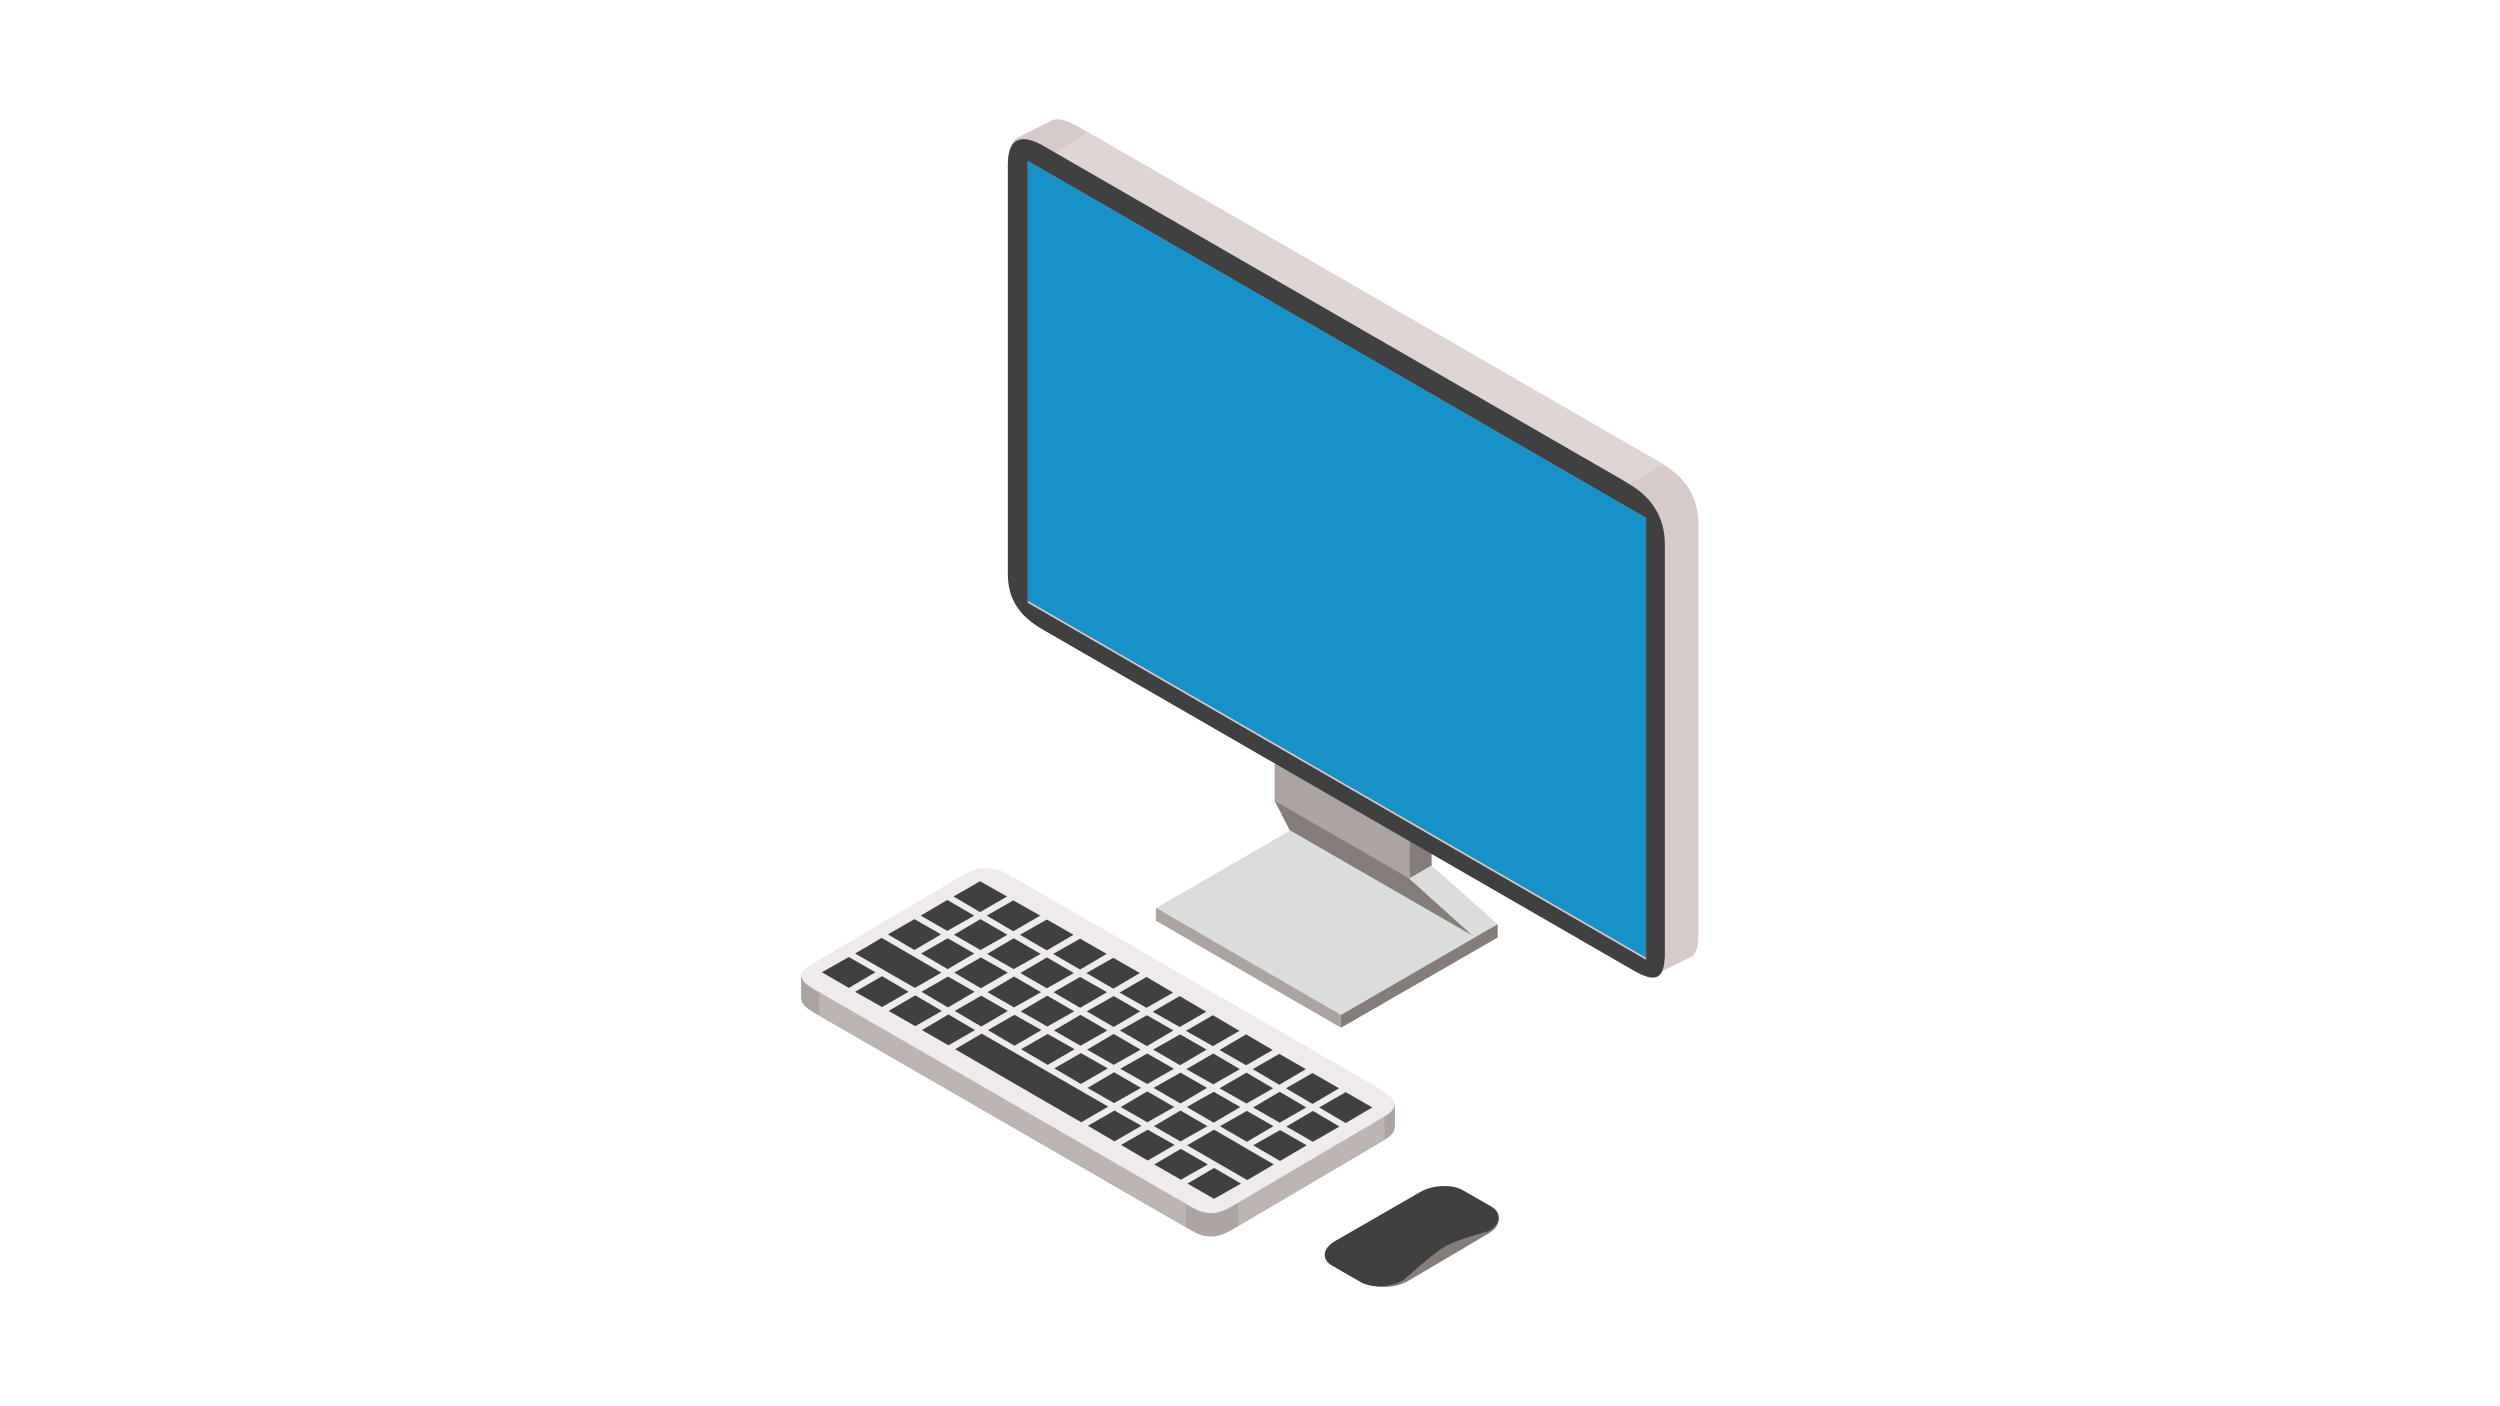 <?xml version="1.0" encoding="utf-8"?>
<!-- Generator: Adobe Illustrator 27.5.0, SVG Export Plug-In . SVG Version: 6.00 Build 0)  -->
<svg version="1.1" xmlns="http://www.w3.org/2000/svg" xmlns:xlink="http://www.w3.org/1999/xlink" x="0px" y="0px"
	 viewBox="0 0 640 360" style="enable-background:new 0 0 640 360;" xml:space="preserve">
<style type="text/css">
	.st0{fill:#FFFFFF;}
	.st1{fill:#857D7A;}
	.st2{fill:#404040;}
	.st3{fill:#ABA4A1;}
	.st4{fill:#D7CACA;}
	.st5{fill:#1692C9;}
	.st6{fill:#DBDCDC;}
	.st7{fill:#DFD5D5;}
	.st8{fill:#EFEAEB;}
	.st9{opacity:0.4;fill:#D4D0CE;}
</style>
<g id="レイヤー_1">
	<rect class="st0" width="640" height="360"/>
</g>
<g id="レイヤー_2">
	<g>
		<g>
			<path class="st1" d="M349.5,328.4l-7.3-4.2c-2.8-1.6-2.4-4.5,0.8-6.3l20.5-12.1c3.2-1.9,8.2-2.1,11-0.5l7.3,4.2
				c2.8,1.6,2.4,4.5-0.8,6.3l-20.5,12.1C357.2,329.8,352.3,330,349.5,328.4z"/>
			<path class="st2" d="M348.3,328.2L341,324c-2.8-1.6-2.4-4.5,0.8-6.3l21.7-12.5c3.2-1.9,8.2-2.1,11-0.5l7.3,4.2
				c2.8,1.6,2.4,4.5-0.8,6.3c0,0-7.7,2-11.1,3.9c-3.4,2-10.6,8.6-10.6,8.6C356,329.6,351.1,329.8,348.3,328.2z"/>
		</g>
		<g>
			<polygon class="st3" points="360.8,225.1 326.3,205.2 326.3,188.6 360.8,208.5 			"/>
			<polygon class="st1" points="366.5,221.6 360.8,224.9 360.8,208.4 366.5,205 			"/>
			<path class="st4" d="M425.6,118.8l-1.7-1L275.8,32.3c-3.2-1.8-5.6-2.3-7.1-1.2c-0.1,0.1-0.3,0.2-0.4,0.2
				c-0.1,0.1-0.3,0.2-0.4,0.2c-0.1,0.1-0.3,0.2-0.4,0.2c-0.1,0.1-0.3,0.2-0.4,0.2c-0.1,0.1-0.3,0.2-0.4,0.2
				c-0.1,0.1-0.3,0.2-0.4,0.2c-0.1,0.1-0.3,0.2-0.4,0.2c-0.1,0.1-0.3,0.2-0.4,0.2c-0.1,0.1-0.3,0.2-0.4,0.2
				c-0.1,0.1-0.3,0.2-0.4,0.2c-0.1,0.1-0.3,0.2-0.4,0.2c-0.1,0.1-0.3,0.2-0.4,0.2c-0.1,0.1-0.3,0.2-0.4,0.2
				c-0.1,0.1-0.3,0.2-0.4,0.2c-0.1,0.1-0.3,0.2-0.4,0.2c-0.1,0.1-0.3,0.2-0.4,0.2c-0.1,0.1-0.3,0.2-0.4,0.2
				c-0.1,0.1-0.3,0.2-0.4,0.2c-0.1,0.1-0.3,0.2-0.4,0.2c-0.1,0.1-0.3,0.2-0.4,0.2c-1.6,0.8-2.5,2.8-2.5,6.3v104.6
				c0,6.8,3.1,11,9,14.4l151.1,87.2c3.1,1.8,5.2,2.3,6.5,1.4c0.1-0.1,0.3-0.1,0.4-0.2c0.1-0.1,0.3-0.1,0.4-0.2
				c0.1-0.1,0.3-0.1,0.4-0.2c0.1-0.1,0.3-0.1,0.4-0.2c0.1-0.1,0.3-0.1,0.4-0.2c0.1-0.1,0.3-0.1,0.4-0.2c0.1-0.1,0.3-0.1,0.4-0.2
				c0.1-0.1,0.3-0.1,0.4-0.2c0.1-0.1,0.3-0.1,0.4-0.2c0.1-0.1,0.3-0.1,0.4-0.2c0.1-0.1,0.3-0.1,0.4-0.2c0.1-0.1,0.3-0.1,0.4-0.2
				c0.1-0.1,0.3-0.1,0.4-0.2c0.1-0.1,0.3-0.1,0.4-0.2c0.1-0.1,0.3-0.1,0.4-0.2c0.1-0.1,0.3-0.1,0.4-0.2c0.1-0.1,0.3-0.1,0.4-0.2
				c0.1-0.1,0.3-0.1,0.4-0.2c0.1-0.1,0.3-0.1,0.4-0.2c0.1-0.1,0.3-0.1,0.4-0.2c1.4-0.6,2-2.6,2-6.2V134.2
				C434.8,127.4,431.5,122.2,425.6,118.8z M271.7,46.2l149.6,86.4c0,0,0,75.3,0,103c-33-19.1-149.7-86.4-149.7-86.4
				C271.7,149.2,271.7,73.9,271.7,46.2z"/>
			<polygon class="st5" points="421.4,245.2 263.1,153.8 263.1,41.2 421.4,132.6 			"/>
			<polygon class="st1" points="377.8,240.2 330.3,212.8 326.3,205 360.8,224.9 			"/>
			<polygon class="st6" points="383.4,236.6 377.8,240.2 360.8,224.9 366.5,221.6 			"/>
			<polygon class="st6" points="343.3,259.8 295.9,232.5 330.3,212.6 377.8,240 			"/>
			<polygon class="st1" points="383.4,240 343.3,263.1 343.3,259.8 383.4,236.6 			"/>
			<polygon class="st3" points="343.3,263.1 295.9,235.7 295.9,232.4 343.3,259.8 			"/>
			<polygon class="st7" points="417,123.9 425.9,118.9 278.5,33.9 270.1,39.1 			"/>
			<path class="st2" d="M421.4,132.6c0,0,0,113.1,0,113.1c0,0-158.3-91.4-158.3-91.4c0,0,0-113.1,0-113.1L421.4,132.6z M415.4,122.9
				L267.2,37.4c-5.9-3.4-9.2-2-9.2,4.8v104.6c0,6.8,3.1,11,9,14.4l151.1,87.2c5.9,3.4,8.1,2.3,8.1-4.5V139.3c0-6.8-3.3-12-9.2-15.4
				L415.4,122.9z"/>
			<g>
				<g>
					<path class="st3" d="M353,279l-94.6-54.6c-3.8-2.2-7.7-2.3-11.5-0.2l-39.2,23.1c-3.8,2.2-3.1,4.1,0.6,6.3l96.5,55.7
						c3.8,2.2,6.5,2.2,10.3,0.1l39.2-23.1c3.8-2.2,3.5-4.4-0.3-6.6L353,279z"/>
					<path class="st3" d="M353,279.2l-94.6-54.6c-3.8-2.2-7.7-2.3-11.5-0.2l-39.2,23.1c-3.8,2.2-3.1,4.1,0.6,6.3l96.5,55.7
						c3.8,2.2,6.5,2.2,10.3,0.1l39.2-23.1c3.8-2.2,3.5-4.4-0.3-6.6L353,279.2z"/>
					<path class="st3" d="M353,279.5l-94.6-54.6c-3.8-2.2-7.7-2.3-11.5-0.2l-39.2,23.1c-3.8,2.2-3.1,4.1,0.6,6.3l96.5,55.7
						c3.8,2.2,6.5,2.2,10.3,0.1l39.2-23.1c3.8-2.2,3.5-4.4-0.3-6.6L353,279.5z"/>
					<path class="st3" d="M353,279.8l-94.6-54.6c-3.8-2.2-7.7-2.3-11.5-0.2l-39.2,23.1c-3.8,2.2-3.1,4.1,0.6,6.3l96.5,55.7
						c3.8,2.2,6.5,2.2,10.3,0.1l39.2-23.1c3.8-2.2,3.5-4.4-0.3-6.6L353,279.8z"/>
					<path class="st3" d="M353,280l-94.6-54.6c-3.8-2.2-7.7-2.3-11.5-0.2l-39.2,23.1c-3.8,2.2-3.1,4.1,0.6,6.3l96.5,55.7
						c3.8,2.2,6.5,2.2,10.3,0.1l39.2-23.1c3.8-2.2,3.5-4.4-0.3-6.6L353,280z"/>
					<path class="st3" d="M353,280.3l-94.6-54.6c-3.8-2.2-7.7-2.3-11.5-0.2l-39.2,23.1c-3.8,2.2-3.1,4.1,0.6,6.3l96.5,55.7
						c3.8,2.2,6.5,2.2,10.3,0.1l39.2-23.1c3.8-2.2,3.5-4.4-0.3-6.6L353,280.3z"/>
					<path class="st3" d="M353,280.6l-94.6-54.6c-3.8-2.2-7.7-2.3-11.5-0.2l-39.2,23.1c-3.8,2.2-3.1,4.1,0.6,6.3l96.5,55.7
						c3.8,2.2,6.5,2.2,10.3,0.1l39.2-23.1c3.8-2.2,3.5-4.4-0.3-6.6L353,280.6z"/>
					<path class="st3" d="M353,280.8l-94.6-54.6c-3.8-2.2-7.7-2.3-11.5-0.2l-39.2,23.1c-3.8,2.2-3.1,4.1,0.6,6.3l96.5,55.7
						c3.8,2.2,6.5,2.2,10.3,0.1l39.2-23.1c3.8-2.2,3.5-4.4-0.3-6.6L353,280.8z"/>
					<path class="st3" d="M353,281.1l-94.6-54.6c-3.8-2.2-7.7-2.3-11.5-0.2l-39.2,23.1c-3.8,2.2-3.1,4.1,0.6,6.3l96.5,55.7
						c3.8,2.2,6.5,2.2,10.3,0.1l39.2-23.1c3.8-2.2,3.5-4.4-0.3-6.6L353,281.1z"/>
					<path class="st3" d="M353,281.4l-94.6-54.6c-3.8-2.2-7.7-2.3-11.5-0.2l-39.2,23.1c-3.8,2.2-3.1,4.1,0.6,6.3l96.5,55.7
						c3.8,2.2,6.5,2.2,10.3,0.1l39.2-23.1c3.8-2.2,3.5-4.4-0.3-6.6L353,281.4z"/>
					<path class="st3" d="M353,281.6L258.4,227c-3.8-2.2-7.7-2.3-11.5-0.2l-39.2,23.1c-3.8,2.2-3.1,4.1,0.6,6.3l96.5,55.7
						c3.8,2.2,6.5,2.2,10.3,0.1l39.2-23.1c3.8-2.2,3.5-4.4-0.3-6.6L353,281.6z"/>
					<path class="st3" d="M353,281.9l-94.6-54.6c-3.8-2.2-7.7-2.3-11.5-0.2l-39.2,23.1c-3.8,2.2-3.1,4.1,0.6,6.3l96.5,55.7
						c3.8,2.2,6.5,2.2,10.3,0.1l39.2-23.1c3.8-2.2,3.5-4.4-0.3-6.6L353,281.9z"/>
					<path class="st3" d="M353,282.2l-94.6-54.6c-3.8-2.2-7.7-2.3-11.5-0.2l-39.2,23.1c-3.8,2.2-3.1,4.1,0.6,6.3l96.5,55.7
						c3.8,2.2,6.5,2.2,10.3,0.1l39.2-23.1c3.8-2.2,3.5-4.4-0.3-6.6L353,282.2z"/>
					<path class="st3" d="M353,282.5l-94.6-54.6c-3.8-2.2-7.7-2.3-11.5-0.2l-39.2,23.1c-3.8,2.2-3.1,4.1,0.6,6.3l96.5,55.7
						c3.8,2.2,6.5,2.2,10.3,0.1l39.2-23.1c3.8-2.2,3.5-4.4-0.3-6.6L353,282.5z"/>
					<path class="st3" d="M353,282.7l-94.6-54.6c-3.8-2.2-7.7-2.3-11.5-0.2L207.7,251c-3.8,2.2-3.1,4.1,0.6,6.3l96.5,55.7
						c3.8,2.2,6.5,2.2,10.3,0.1l39.2-23.1c3.8-2.2,3.5-4.4-0.3-6.6L353,282.7z"/>
					<path class="st3" d="M353,283l-94.6-54.6c-3.8-2.2-7.7-2.3-11.5-0.2l-39.2,23.1c-3.8,2.2-3.1,4.1,0.6,6.3l96.5,55.7
						c3.8,2.2,6.5,2.2,10.3,0.1l39.2-23.1c3.8-2.2,3.5-4.4-0.3-6.6L353,283z"/>
					<path class="st3" d="M353,283.3l-94.6-54.6c-3.8-2.2-7.7-2.3-11.5-0.2l-39.2,23.1c-3.8,2.2-3.1,4.1,0.6,6.3l96.5,55.7
						c3.8,2.2,6.5,2.2,10.3,0.1l39.2-23.1c3.8-2.2,3.5-4.4-0.3-6.6L353,283.3z"/>
					<path class="st3" d="M353,283.5l-94.6-54.6c-3.8-2.2-7.7-2.3-11.5-0.2l-39.2,23.1c-3.8,2.2-3.1,4.1,0.6,6.3l96.5,55.7
						c3.8,2.2,6.5,2.2,10.3,0.1l39.2-23.1c3.8-2.2,3.5-4.4-0.3-6.6L353,283.5z"/>
					<path class="st3" d="M353,283.8l-94.6-54.6c-3.8-2.2-7.7-2.3-11.5-0.2l-39.2,23.1c-3.8,2.2-3.1,4.1,0.6,6.3l96.5,55.7
						c3.8,2.2,6.5,2.2,10.3,0.1l39.2-23.1c3.8-2.2,3.5-4.4-0.3-6.6L353,283.8z"/>
					<path class="st3" d="M353,284.1l-94.6-54.6c-3.8-2.2-7.7-2.3-11.5-0.2l-39.2,23.1c-3.8,2.2-3.1,4.1,0.6,6.3l96.5,55.7
						c3.8,2.2,6.5,2.2,10.3,0.1l39.2-23.1c3.8-2.2,3.5-4.4-0.3-6.6L353,284.1z"/>
					<path class="st3" d="M353,284.3l-94.6-54.6c-3.8-2.2-7.7-2.3-11.5-0.2l-39.2,23.1c-3.8,2.2-3.1,4.1,0.6,6.3l96.5,55.7
						c3.8,2.2,6.5,2.2,10.3,0.1l39.2-23.1c3.8-2.2,3.5-4.4-0.3-6.6L353,284.3z"/>
					<path class="st3" d="M353,284.6L258.4,230c-3.8-2.2-7.7-2.3-11.5-0.2l-39.2,23.1c-3.8,2.2-3.1,4.1,0.6,6.3l96.5,55.7
						c3.8,2.2,6.5,2.2,10.3,0.1l39.2-23.1c3.8-2.2,3.5-4.4-0.3-6.6L353,284.6z"/>
				</g>
				<path class="st8" d="M353,278.6L258.4,224c-3.8-2.2-7.7-2.3-11.5-0.2l-39.2,23.1c-3.8,2.2-3.1,4.1,0.6,6.3l96.5,55.7
					c3.8,2.2,6.5,2.2,10.3,0.1l39.2-23.1c3.8-2.2,3.5-4.4-0.3-6.6L353,278.6z"/>
				<polygon class="st9" points="209.7,253.9 209.7,260 303.6,314.1 303.6,308.3 				"/>
				<polygon class="st9" points="317,307.8 317,313.8 354.4,291.8 354.4,285.8 				"/>
			</g>
			<g>
				<g>
					<polygon class="st2" points="250.9,233.5 244.1,229.5 250.9,225.6 257.8,229.5 					"/>
					<polygon class="st2" points="259.4,238.4 252.6,234.4 259.4,230.5 266.3,234.4 					"/>
					<polygon class="st2" points="268,243.3 261.1,239.3 268,235.4 274.8,239.3 					"/>
					<polygon class="st2" points="276.5,248.2 269.6,244.2 276.5,240.3 283.3,244.2 					"/>
					<polygon class="st2" points="285,253.1 278.1,249.1 285,245.2 291.8,249.1 					"/>
					<polygon class="st2" points="293.5,258 286.6,254.1 293.5,250.1 300.3,254.1 					"/>
					<polygon class="st2" points="302,262.9 295.1,259 302,255 308.8,259 					"/>
					<polygon class="st2" points="310.5,267.8 303.6,263.9 310.5,259.9 317.3,263.9 					"/>
					<polygon class="st2" points="319,272.7 312.2,268.8 319,264.8 325.8,268.8 					"/>
					<polygon class="st2" points="327.5,277.7 320.7,273.7 327.5,269.8 334.3,273.7 					"/>
					<polygon class="st2" points="336,282.6 329.2,278.6 336,274.7 342.8,278.6 					"/>
					<polygon class="st2" points="344.5,287.5 337.7,283.5 344.5,279.6 351.3,283.5 					"/>
				</g>
				<g>
					<polygon class="st2" points="242.5,238.3 235.7,234.4 242.5,230.4 249.4,234.4 					"/>
					<polygon class="st2" points="251,243.2 244.2,239.3 251,235.3 257.9,239.3 					"/>
					<polygon class="st2" points="259.5,248.1 252.7,244.2 259.5,240.2 266.4,244.2 					"/>
					<polygon class="st2" points="268,253 261.2,249.1 268,245.1 274.9,249.1 					"/>
					<polygon class="st2" points="276.5,258 269.7,254 276.5,250.1 283.4,254 					"/>
					<polygon class="st2" points="285.1,262.9 278.2,258.9 285.1,255 291.9,258.9 					"/>
					<polygon class="st2" points="293.6,267.8 286.7,263.8 293.6,259.9 300.4,263.8 					"/>
					<polygon class="st2" points="302.1,272.7 295.2,268.7 302.1,264.8 308.9,268.7 					"/>
					<polygon class="st2" points="310.6,277.6 303.7,273.7 310.6,269.7 317.4,273.7 					"/>
					<polygon class="st2" points="319.1,282.5 312.2,278.6 319.1,274.6 325.9,278.6 					"/>
					<polygon class="st2" points="327.6,287.4 320.8,283.5 327.6,279.5 334.4,283.5 					"/>
					<polygon class="st2" points="336.1,292.3 329.3,288.4 336.1,284.4 342.9,288.4 					"/>
				</g>
				<g>
					<polygon class="st2" points="234.1,243.2 227.3,239.2 234.1,235.3 240.9,239.2 					"/>
					<polygon class="st2" points="242.6,248.1 235.8,244.1 242.6,240.2 249.4,244.1 					"/>
					<polygon class="st2" points="251.1,253 244.3,249 251.1,245.1 258,249 					"/>
					<polygon class="st2" points="259.6,257.9 252.8,254 259.6,250 266.5,254 					"/>
					<polygon class="st2" points="268.1,262.8 261.3,258.9 268.1,254.9 275,258.9 					"/>
					<polygon class="st2" points="276.6,267.7 269.8,263.8 276.6,259.8 283.5,263.8 					"/>
					<polygon class="st2" points="285.1,272.6 278.3,268.7 285.1,264.7 292,268.7 					"/>
					<polygon class="st2" points="293.7,277.5 286.8,273.6 293.7,269.7 300.5,273.6 					"/>
					<polygon class="st2" points="302.2,282.5 295.3,278.5 302.2,274.6 309,278.5 					"/>
					<polygon class="st2" points="310.7,287.4 303.8,283.4 310.7,279.5 317.5,283.4 					"/>
					<polygon class="st2" points="319.2,292.3 312.3,288.3 319.2,284.4 326,288.3 					"/>
					<polygon class="st2" points="327.7,297.2 320.8,293.2 327.7,289.3 334.5,293.2 					"/>
				</g>
				<polygon class="st2" points="234.2,252.9 218.9,244.1 225.7,240.1 241,249 				"/>
				<polygon class="st2" points="242.7,257.9 235.9,253.9 242.7,250 249.5,253.9 				"/>
				<polygon class="st2" points="251.2,262.8 244.4,258.8 251.2,254.9 258,258.8 				"/>
				<polygon class="st2" points="259.7,267.7 252.9,263.7 259.7,259.8 266.6,263.7 				"/>
				<polygon class="st2" points="268.2,272.6 261.4,268.6 268.2,264.7 275.1,268.6 				"/>
				<polygon class="st2" points="276.7,277.5 269.9,273.5 276.7,269.6 283.6,273.5 				"/>
				<polygon class="st2" points="285.2,282.4 278.4,278.5 285.2,274.5 292.1,278.5 				"/>
				<polygon class="st2" points="293.7,287.3 286.9,283.4 293.7,279.4 300.6,283.4 				"/>
				<polygon class="st2" points="302.2,292.2 295.4,288.3 302.2,284.3 309.1,288.3 				"/>
				<polygon class="st2" points="319.3,302.1 303.9,293.2 310.8,289.2 326.1,298.1 				"/>
				<polygon class="st2" points="217.3,252.9 210.4,248.9 217.3,245 224.1,248.9 				"/>
				<polygon class="st2" points="225.8,257.8 218.9,253.9 225.8,249.9 232.6,253.9 				"/>
				<polygon class="st2" points="234.3,262.7 227.5,258.8 234.3,254.8 241.1,258.8 				"/>
				<polygon class="st2" points="242.8,267.6 236,263.7 242.8,259.7 249.6,263.7 				"/>
				<polygon class="st2" points="276.8,287.3 244.5,268.6 251.3,264.6 283.7,283.3 				"/>
				<polygon class="st2" points="285.3,292.2 278.5,288.2 285.3,284.3 292.2,288.2 				"/>
				<polygon class="st2" points="293.8,297.1 287,293.1 293.8,289.2 300.7,293.1 				"/>
				<polygon class="st2" points="302.3,302 295.5,298.1 302.3,294.1 309.2,298.1 				"/>
				<polygon class="st2" points="310.8,306.9 304,303 310.8,299 317.7,303 				"/>
			</g>
		</g>
	</g>
</g>
</svg>
